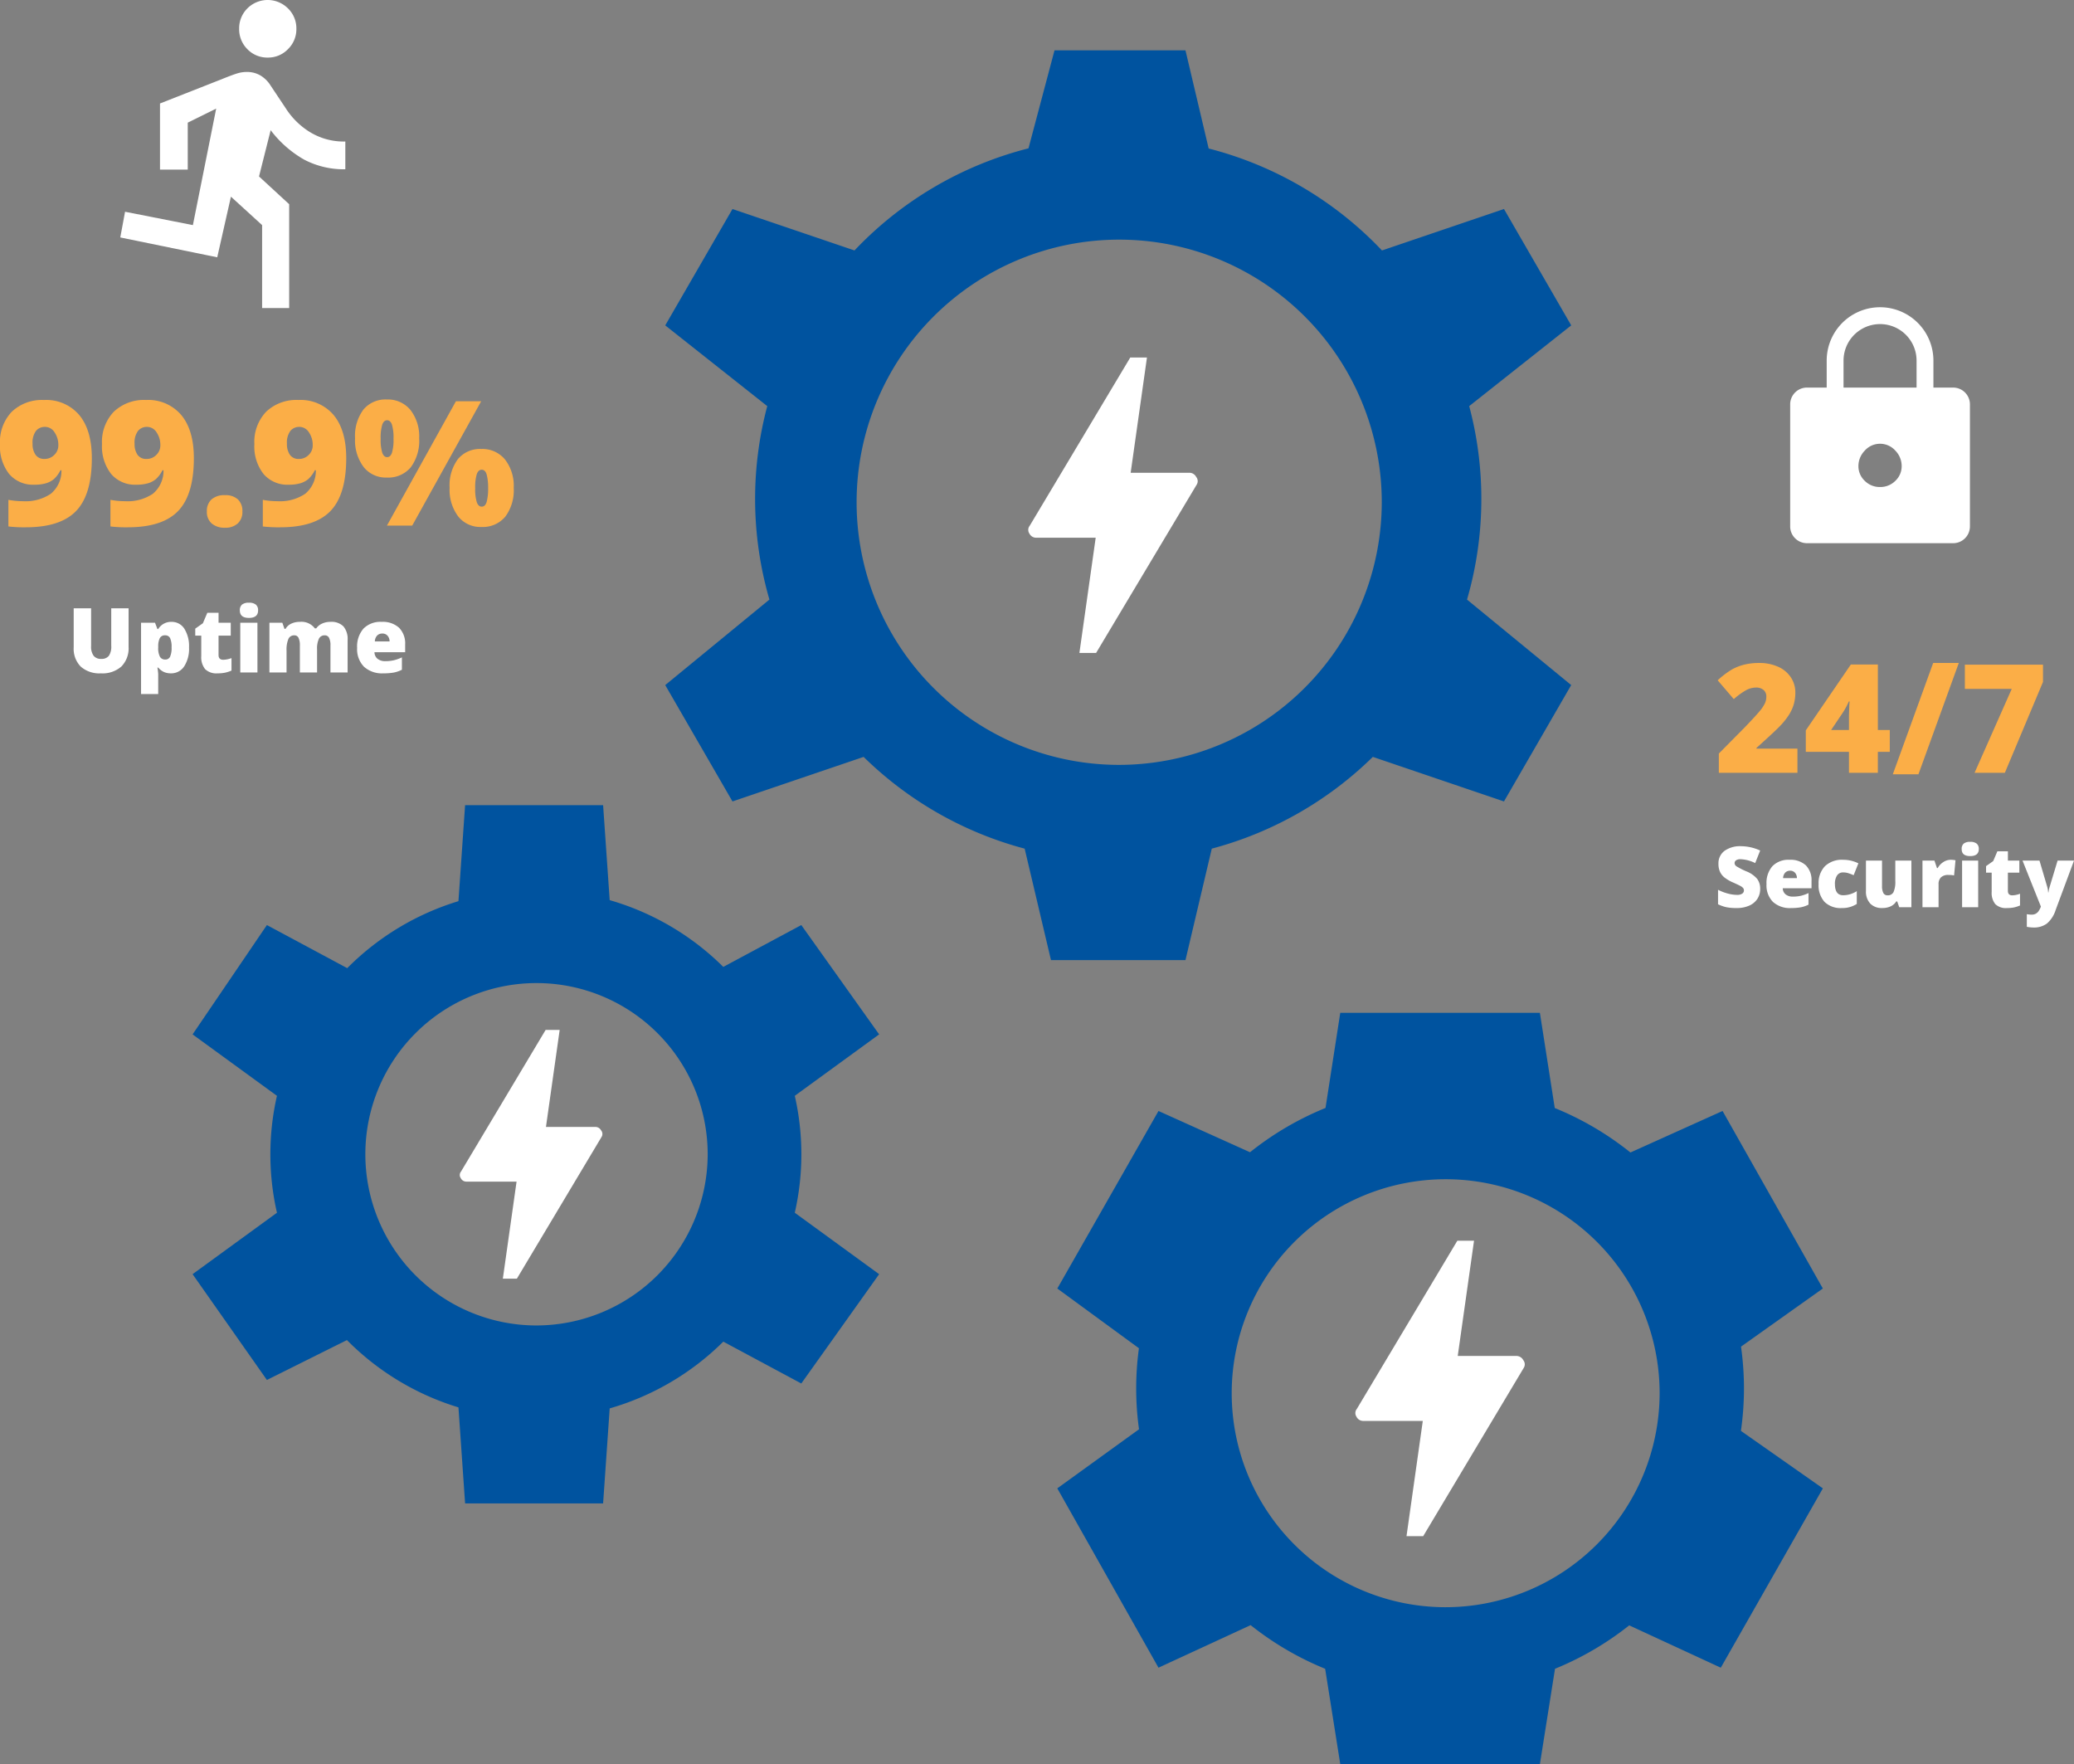 <svg xmlns="http://www.w3.org/2000/svg" xmlns:xlink="http://www.w3.org/1999/xlink" width="369.226" height="314" viewBox="0 0 369.226 314"><rect x="0" y="0" width="369.226" height="314" fill="#808080" stroke="none"/><defs><clipPath id="a"><rect width="290.228" height="305.044" fill="none"/></clipPath></defs><g transform="translate(-259.802 -1267.172)"><g transform="translate(294.088 1276.128)"><g clip-path="url(#a)"><path d="M103.645,87.465l2.9-20.512H95.977a1.335,1.335,0,0,1-1.243-.757A1.164,1.164,0,0,1,94.8,64.82L112.7,34.877h2.971l-2.9,20.512h10.5a1.391,1.391,0,0,1,1.175.757,1.176,1.176,0,0,1,.069,1.377L106.616,87.465Z" transform="translate(54.231 19.804)" fill="#fff"/><path d="M198.759,79.869A64.18,64.18,0,0,0,196.6,63.331l18.161-14.369-11.97-20.714-21.721,7.377a64.63,64.63,0,0,0-30.854-18.148L146.085,0H122.774L118.14,17.448A64.62,64.62,0,0,0,87.163,35.624L65.442,28.248,53.472,48.962,71.633,63.331a64.218,64.218,0,0,0,.387,34.437L53.472,112.988,65.442,133.7l23.345-7.93a64.6,64.6,0,0,0,28.671,16.332l4.686,19.844h23.941l4.686-19.844a64.6,64.6,0,0,0,28.671-16.332l23.345,7.93,11.97-20.716L196.21,97.769a64.2,64.2,0,0,0,2.549-17.9m-64.644,47.324a46.747,46.747,0,1,1,46.919-46.747,46.833,46.833,0,0,1-46.919,46.747" transform="translate(30.672)" fill="#00539f"/><path d="M220.072,176.134a54.2,54.2,0,0,0-.526-7.439l14.567-10.348-17.853-31.6-16.4,7.391a54.076,54.076,0,0,0-13.475-7.918l-2.645-16.942H148.2l-2.625,16.933a54.088,54.088,0,0,0-13.439,7.882l-16.295-7.345-18.012,31.6,14.529,10.633a52.717,52.717,0,0,0,.016,14.424L97.827,193.921l18.012,31.921,16.407-7.574a54.066,54.066,0,0,0,13.264,7.767l2.688,16.959h35.546l2.686-16.959a54.069,54.069,0,0,0,13.214-7.728l16.3,7.535,18.172-31.921L219.53,183.688a53.873,53.873,0,0,0,.541-7.554m-53.245,38.943a38.09,38.09,0,1,1,38.229-38.089,38.16,38.16,0,0,1-38.229,38.089" transform="translate(56.115 62.049)" fill="#00539f"/><path d="M140.651,187.736l2.9-20.512h-10.57a1.335,1.335,0,0,1-1.243-.757,1.164,1.164,0,0,1,.068-1.377L149.7,135.148h2.971l-2.9,20.512h10.5a1.391,1.391,0,0,1,1.175.757,1.176,1.176,0,0,1,.069,1.377l-17.894,29.942Z" transform="translate(75.458 76.742)" fill="#fff"/><path d="M108.379,147.84a47.041,47.041,0,0,0-1.172-10.406L122.226,126.5l-13.86-19.458L94.48,114.489a47.259,47.259,0,0,0-20.226-11.883L73.083,85.7H48.513L47.33,102.788a47.276,47.276,0,0,0-19.8,11.922l-14.3-7.67L0,126.5l15.019,10.934a46.788,46.788,0,0,0,0,20.816L0,169.183l13.231,18.831,14.246-7.1A47.262,47.262,0,0,0,47.33,192.893l1.183,17.091h24.57l1.171-16.909A47.259,47.259,0,0,0,94.48,181.192l13.886,7.449,13.86-19.458-15.019-10.936a47.044,47.044,0,0,0,1.172-10.407M61.113,178.312A30.472,30.472,0,1,1,91.7,147.84a30.529,30.529,0,0,1-30.585,30.472" transform="translate(0 48.662)" fill="#00539f"/><path d="M37.894,155.488l2.442-17.268h-8.9a1.127,1.127,0,0,1-1.046-.638.979.979,0,0,1,.058-1.159l15.064-25.208h2.5l-2.442,17.268h8.841a1.17,1.17,0,0,1,.988.638.987.987,0,0,1,.058,1.159L40.394,155.488Z" transform="translate(17.34 63.152)" fill="#fff"/></g></g><path d="M17.15-12q0,6.494-2.8,9.4T5.389.3A23.507,23.507,0,0,1,2.3.151V-4.586a14.206,14.206,0,0,0,2.6.242,8.037,8.037,0,0,0,4.95-1.324,5.3,5.3,0,0,0,1.892-4.185h-.182A5.467,5.467,0,0,1,10.4-8.28a3.98,3.98,0,0,1-1.408.742,7.124,7.124,0,0,1-2.074.257A5.56,5.56,0,0,1,2.422-9.2,7.972,7.972,0,0,1,.8-14.5a7.778,7.778,0,0,1,2.1-5.767,7.778,7.778,0,0,1,5.744-2.089,7.69,7.69,0,0,1,6.282,2.694Q17.15-16.968,17.15-12Zm-8.34-5.57a2.008,2.008,0,0,0-1.6.711A3.469,3.469,0,0,0,6.6-14.577a3.31,3.31,0,0,0,.53,1.975,1.864,1.864,0,0,0,1.62.734,2.365,2.365,0,0,0,1.71-.711,2.308,2.308,0,0,0,.727-1.71,3.955,3.955,0,0,0-.674-2.316A2.009,2.009,0,0,0,8.81-17.574ZM35.314-12q0,6.494-2.8,9.4T23.553.3A23.507,23.507,0,0,1,20.465.151V-4.586a14.206,14.206,0,0,0,2.6.242,8.037,8.037,0,0,0,4.95-1.324A5.3,5.3,0,0,0,29.91-9.854h-.182A5.467,5.467,0,0,1,28.563-8.28a3.98,3.98,0,0,1-1.408.742,7.124,7.124,0,0,1-2.074.257,5.56,5.56,0,0,1-4.5-1.922,7.972,7.972,0,0,1-1.62-5.3,7.778,7.778,0,0,1,2.1-5.767,7.778,7.778,0,0,1,5.744-2.089,7.69,7.69,0,0,1,6.282,2.694Q35.314-16.968,35.314-12Zm-8.34-5.57a2.008,2.008,0,0,0-1.6.711,3.469,3.469,0,0,0-.613,2.286,3.31,3.31,0,0,0,.53,1.975,1.864,1.864,0,0,0,1.62.734,2.365,2.365,0,0,0,1.71-.711,2.308,2.308,0,0,0,.727-1.71,3.955,3.955,0,0,0-.674-2.316A2.009,2.009,0,0,0,26.974-17.574ZM37.63-2.513a2.77,2.77,0,0,1,.825-2.149,3.43,3.43,0,0,1,2.4-.757,3.227,3.227,0,0,1,2.3.757,2.812,2.812,0,0,1,.8,2.149,2.756,2.756,0,0,1-.825,2.127,3.223,3.223,0,0,1-2.278.764,3.457,3.457,0,0,1-2.361-.757A2.688,2.688,0,0,1,37.63-2.513ZM62.439-12q0,6.494-2.8,9.4T50.678.3A23.507,23.507,0,0,1,47.59.151V-4.586a14.206,14.206,0,0,0,2.6.242,8.037,8.037,0,0,0,4.95-1.324,5.3,5.3,0,0,0,1.892-4.185h-.182A5.467,5.467,0,0,1,55.688-8.28a3.98,3.98,0,0,1-1.408.742,7.124,7.124,0,0,1-2.074.257,5.56,5.56,0,0,1-4.5-1.922,7.972,7.972,0,0,1-1.62-5.3,7.778,7.778,0,0,1,2.1-5.767,7.778,7.778,0,0,1,5.744-2.089,7.69,7.69,0,0,1,6.282,2.694Q62.439-16.968,62.439-12Zm-8.34-5.57a2.008,2.008,0,0,0-1.6.711,3.469,3.469,0,0,0-.613,2.286,3.31,3.31,0,0,0,.53,1.975,1.864,1.864,0,0,0,1.62.734,2.365,2.365,0,0,0,1.71-.711,2.308,2.308,0,0,0,.727-1.71A3.955,3.955,0,0,0,55.8-16.6,2.009,2.009,0,0,0,54.1-17.574Zm14.471,2.1a7.858,7.858,0,0,0,.288,2.513q.288.772.863.772t.855-.757a8.039,8.039,0,0,0,.28-2.528,8.059,8.059,0,0,0-.28-2.513q-.28-.772-.855-.772-.59,0-.87.787A8.078,8.078,0,0,0,68.569-15.47Zm6.857-.061a7.913,7.913,0,0,1-1.5,5.154,5.211,5.211,0,0,1-4.269,1.824,5.02,5.02,0,0,1-4.125-1.885,7.878,7.878,0,0,1-1.521-5.094A7.841,7.841,0,0,1,65.5-20.654a5.1,5.1,0,0,1,4.163-1.794,5.2,5.2,0,0,1,4.208,1.862A7.629,7.629,0,0,1,75.426-15.53Zm11.035-6.6L74.185,0h-4.5L81.965-22.13ZM85.4-6.66a7.858,7.858,0,0,0,.288,2.513q.288.772.863.772.651,0,.9-.885a9.178,9.178,0,0,0,.25-2.4,9.178,9.178,0,0,0-.25-2.4q-.25-.885-.9-.885-.59,0-.87.787A8.078,8.078,0,0,0,85.4-6.66Zm6.857-.061a7.859,7.859,0,0,1-1.506,5.139A5.215,5.215,0,0,1,86.491.242a5.02,5.02,0,0,1-4.125-1.885,7.852,7.852,0,0,1-1.521-5.078,7.841,7.841,0,0,1,1.483-5.124,5.1,5.1,0,0,1,4.163-1.794A5.2,5.2,0,0,1,90.7-11.776,7.629,7.629,0,0,1,92.258-6.721Z" transform="translate(259 1360.729)" fill="#fbae47"/><path d="M10.945-11.422v6.875a4.612,4.612,0,0,1-1.27,3.473A5.05,5.05,0,0,1,6.016.156a5,5,0,0,1-3.59-1.2A4.525,4.525,0,0,1,1.172-4.477v-6.945h3.1v6.7a2.746,2.746,0,0,0,.453,1.758,1.635,1.635,0,0,0,1.336.547,1.636,1.636,0,0,0,1.371-.543,2.908,2.908,0,0,0,.426-1.777v-6.687ZM18.477.156a3.087,3.087,0,0,1-1.2-.223,3.064,3.064,0,0,1-1.055-.8h-.141A11.24,11.24,0,0,1,16.219.289V3.844H13.164v-12.7h2.484l.43,1.125h.141A2.677,2.677,0,0,1,18.57-9.008a2.646,2.646,0,0,1,2.3,1.219,5.838,5.838,0,0,1,.836,3.344,5.744,5.744,0,0,1-.871,3.371A2.748,2.748,0,0,1,18.477.156ZM17.453-6.609a.987.987,0,0,0-.941.48A3.148,3.148,0,0,0,16.219-4.7v.242a3.347,3.347,0,0,0,.3,1.648,1.039,1.039,0,0,0,.961.508.9.9,0,0,0,.852-.5A3.817,3.817,0,0,0,18.6-4.477a3.69,3.69,0,0,0-.266-1.637A.923.923,0,0,0,17.453-6.609ZM27.789-2.258a4.543,4.543,0,0,0,1.477-.3V-.336A6.012,6.012,0,0,1,28.09.043a6.653,6.653,0,0,1-1.309.113A2.859,2.859,0,0,1,24.563-.6a3.376,3.376,0,0,1-.68-2.316V-6.562h-1.07V-7.8l1.359-.961.789-1.859h2v1.773h2.172v2.289H26.961v3.445Q26.961-2.258,27.789-2.258ZM33.883,0H30.828V-8.852h3.055ZM30.75-11.055a1.291,1.291,0,0,1,.383-1.023,1.851,1.851,0,0,1,1.234-.336,1.853,1.853,0,0,1,1.242.344A1.281,1.281,0,0,1,34-11.055q0,1.344-1.633,1.344Q30.75-9.711,30.75-11.055ZM46.883,0V-4.812a2.888,2.888,0,0,0-.246-1.348.824.824,0,0,0-.777-.449,1.094,1.094,0,0,0-1.031.6A4.1,4.1,0,0,0,44.5-4.125V0H41.438V-4.812A3.013,3.013,0,0,0,41.2-6.16a.794.794,0,0,0-.758-.449,1.1,1.1,0,0,0-1.047.641,4.894,4.894,0,0,0-.328,2.094V0H36.016V-8.852h2.3L38.7-7.758h.18a2.283,2.283,0,0,1,1.02-.93,3.472,3.472,0,0,1,1.52-.32,2.985,2.985,0,0,1,2.688,1.164h.242A2.5,2.5,0,0,1,45.395-8.7a3.469,3.469,0,0,1,1.473-.309,3.03,3.03,0,0,1,2.32.8,3.479,3.479,0,0,1,.75,2.445V0Zm9.406.156A4.752,4.752,0,0,1,52.855-1.02a4.428,4.428,0,0,1-1.223-3.348,4.823,4.823,0,0,1,1.133-3.441A4.236,4.236,0,0,1,56-9.008a4.291,4.291,0,0,1,3.09,1.043,3.964,3.964,0,0,1,1.09,3V-3.6H54.719a1.515,1.515,0,0,0,.543,1.164,2.127,2.127,0,0,0,1.395.422,6.734,6.734,0,0,0,1.48-.152,7.334,7.334,0,0,0,1.465-.52v2.2a5.39,5.39,0,0,1-1.484.508A10.272,10.272,0,0,1,56.289.156Zm-.18-7.086a1.27,1.27,0,0,0-.9.34,1.6,1.6,0,0,0-.426,1.066h2.625a1.522,1.522,0,0,0-.363-1.023A1.2,1.2,0,0,0,56.109-6.93Z" transform="translate(271.749 1386.87)" fill="#fff"/><path d="M14.792,0H.8V-3.428L5.511-8.187Q7.528-10.3,8.147-11.068a6.31,6.31,0,0,0,.864-1.325,2.847,2.847,0,0,0,.244-1.16,1.509,1.509,0,0,0-.488-1.187A1.99,1.99,0,0,0,7.4-15.174a3.741,3.741,0,0,0-1.839.521,13.192,13.192,0,0,0-2.1,1.536L.593-16.466a15.431,15.431,0,0,1,2.5-1.905,8.945,8.945,0,0,1,2.208-.877,10.909,10.909,0,0,1,2.683-.3,8.086,8.086,0,0,1,3.342.659,5.23,5.23,0,0,1,2.281,1.879,4.831,4.831,0,0,1,.811,2.736,7.394,7.394,0,0,1-.283,2.1,7.4,7.4,0,0,1-.877,1.892,13.078,13.078,0,0,1-1.575,1.958Q10.705-7.3,7.5-4.43V-4.3h7.291Zm16.44-3.731H29.109V0H23.968V-3.731H16.282V-7.554L24.3-19.274h4.812V-7.62h2.123ZM23.968-7.62V-9.861q0-.633.046-1.707a11.079,11.079,0,0,1,.073-1.127h-.145a13.911,13.911,0,0,1-1.015,1.9L20.791-7.62ZM43.519-19.551,36.334.264H31.772l7.185-19.815ZM46.327,0l6.618-14.937H44.6v-4.311H58.509v3.072L51.719,0Z" transform="translate(565 1404.73)" fill="#fbae47"/><path d="M8.159-3.252a3.159,3.159,0,0,1-.505,1.769A3.309,3.309,0,0,1,6.2-.282,5.4,5.4,0,0,1,3.962.146,9.038,9.038,0,0,1,2.168,0,6.662,6.662,0,0,1,.659-.527V-3.105a8.616,8.616,0,0,0,1.721.663A6.413,6.413,0,0,0,4.021-2.2a1.594,1.594,0,0,0,.945-.223A.687.687,0,0,0,5.266-3a.633.633,0,0,0-.121-.385,1.407,1.407,0,0,0-.388-.333q-.267-.168-1.425-.688a6.835,6.835,0,0,1-1.571-.923A2.833,2.833,0,0,1,.985-6.357a3.4,3.4,0,0,1-.253-1.37,2.745,2.745,0,0,1,1.077-2.307,4.746,4.746,0,0,1,2.959-.828,8.3,8.3,0,0,1,3.391.769L7.273-7.859A6.422,6.422,0,0,0,4.68-8.547a1.351,1.351,0,0,0-.82.2.6.6,0,0,0-.256.491.709.709,0,0,0,.326.564A12.425,12.425,0,0,0,5.7-6.387,4.893,4.893,0,0,1,7.621-5.05,2.9,2.9,0,0,1,8.159-3.252Zm5.493,3.4a4.455,4.455,0,0,1-3.219-1.1A4.151,4.151,0,0,1,9.287-4.094a4.521,4.521,0,0,1,1.062-3.226,3.971,3.971,0,0,1,3.032-1.124,4.023,4.023,0,0,1,2.9.978A3.716,3.716,0,0,1,17.3-4.651v1.274H12.18a1.42,1.42,0,0,0,.509,1.091A1.994,1.994,0,0,0,14-1.89a6.313,6.313,0,0,0,1.388-.143,6.875,6.875,0,0,0,1.373-.487V-.461a5.053,5.053,0,0,1-1.392.476A9.63,9.63,0,0,1,13.652.146ZM13.484-6.5a1.191,1.191,0,0,0-.846.319,1.5,1.5,0,0,0-.4,1H14.7a1.427,1.427,0,0,0-.341-.959A1.124,1.124,0,0,0,13.484-6.5ZM22.7.146a4.077,4.077,0,0,1-3.087-1.1A4.389,4.389,0,0,1,18.56-4.109a4.328,4.328,0,0,1,1.135-3.2,4.369,4.369,0,0,1,3.23-1.135,6.051,6.051,0,0,1,2.717.63L24.8-5.7a9.184,9.184,0,0,0-.959-.363,3.09,3.09,0,0,0-.916-.135,1.239,1.239,0,0,0-1.077.542,2.636,2.636,0,0,0-.381,1.531q0,1.992,1.472,1.992a4.454,4.454,0,0,0,2.417-.732V-.586A4.705,4.705,0,0,1,22.7.146ZM32.915,0l-.359-1.033h-.168a2.33,2.33,0,0,1-1,.875,3.479,3.479,0,0,1-1.505.3,2.813,2.813,0,0,1-2.131-.795,3.114,3.114,0,0,1-.762-2.245V-8.3h2.864v4.534a2.6,2.6,0,0,0,.231,1.23.8.8,0,0,0,.758.417A1.1,1.1,0,0,0,31.9-2.7a4.431,4.431,0,0,0,.315-1.967V-8.3h2.864V0Zm9.148-8.445a4.143,4.143,0,0,1,.71.059l.161.029-.256,2.7a4.213,4.213,0,0,0-.974-.088,1.856,1.856,0,0,0-1.362.428,1.679,1.679,0,0,0-.425,1.234V0H37.053V-8.3h2.131l.447,1.326h.139a2.868,2.868,0,0,1,1-1.066A2.393,2.393,0,0,1,42.063-8.445ZM46.97,0H44.106V-8.3H46.97ZM44.033-10.364a1.21,1.21,0,0,1,.359-.959,1.735,1.735,0,0,1,1.157-.315,1.737,1.737,0,0,1,1.165.322,1.2,1.2,0,0,1,.366.952q0,1.26-1.531,1.26T44.033-10.364Zm9,8.247A4.259,4.259,0,0,0,54.419-2.4V-.315a5.636,5.636,0,0,1-1.1.355A6.237,6.237,0,0,1,52.09.146,2.68,2.68,0,0,1,50.01-.56a3.165,3.165,0,0,1-.637-2.172v-3.42h-1V-7.317l1.274-.9.74-1.743h1.875V-8.3h2.036v2.146H52.258v3.23Q52.258-2.117,53.035-2.117ZM54.866-8.3h3.018L59.29-3.538a4.671,4.671,0,0,1,.139.9h.059a4.987,4.987,0,0,1,.176-.886L61.106-8.3h2.922L60.747.527A5.187,5.187,0,0,1,59.2,2.908a3.87,3.87,0,0,1-2.4.7,5.765,5.765,0,0,1-1.172-.125V1.23a4.034,4.034,0,0,0,.886.088,1.442,1.442,0,0,0,.667-.146,1.517,1.517,0,0,0,.5-.414,3.637,3.637,0,0,0,.454-.875Z" transform="translate(565 1428.658)" fill="#fff"/><path d="M163.365,70.923a2.988,2.988,0,0,1-3-3v-21.7a2.988,2.988,0,0,1,3-3h3.5v-4.8a9.5,9.5,0,1,1,19,0v4.8h3.5a2.988,2.988,0,0,1,3,3v21.7a2.988,2.988,0,0,1-3,3Zm6.5-27.7h13v-4.8a6.5,6.5,0,1,0-13,0Zm6.5,17.7a3.755,3.755,0,0,0,2.725-1.1,3.572,3.572,0,0,0,1.125-2.65,3.937,3.937,0,0,0-1.125-2.725,3.643,3.643,0,0,0-5.45,0,3.937,3.937,0,0,0-1.125,2.725,3.572,3.572,0,0,0,1.125,2.65,3.755,3.755,0,0,0,2.725,1.1" transform="translate(418.135 1292.937)" fill="#fff"/><path d="M31.836,11.646a4.912,4.912,0,0,1-3.659-1.494,4.993,4.993,0,0,1-1.464-3.629,4.993,4.993,0,0,1,1.464-3.629,5.116,5.116,0,0,1,7.227,0A4.94,4.94,0,0,1,36.9,6.523,4.94,4.94,0,0,1,35.4,10.152,4.87,4.87,0,0,1,31.836,11.646ZM30.8,56.228V41.469l-5.55-5.062L22.81,47.2,5.55,43.665,6.4,39.09l12.076,2.379,4.147-20.736-5.062,2.5v8.355h-4.94V19.818L23.48,15.549q1.952-.793,2.836-1.067a5.844,5.844,0,0,1,1.738-.274,4.707,4.707,0,0,1,2.47.64,5.433,5.433,0,0,1,1.8,1.8l2.683,4.025a13.533,13.533,0,0,0,4.208,4.178,11.52,11.52,0,0,0,6.4,1.738v4.94A15.2,15.2,0,0,1,38.3,29.82a19.694,19.694,0,0,1-5.977-5.245L30.25,32.809l5.367,4.94V56.228Z" transform="translate(275.665 1265.772)" fill="#fff"/></g></svg>